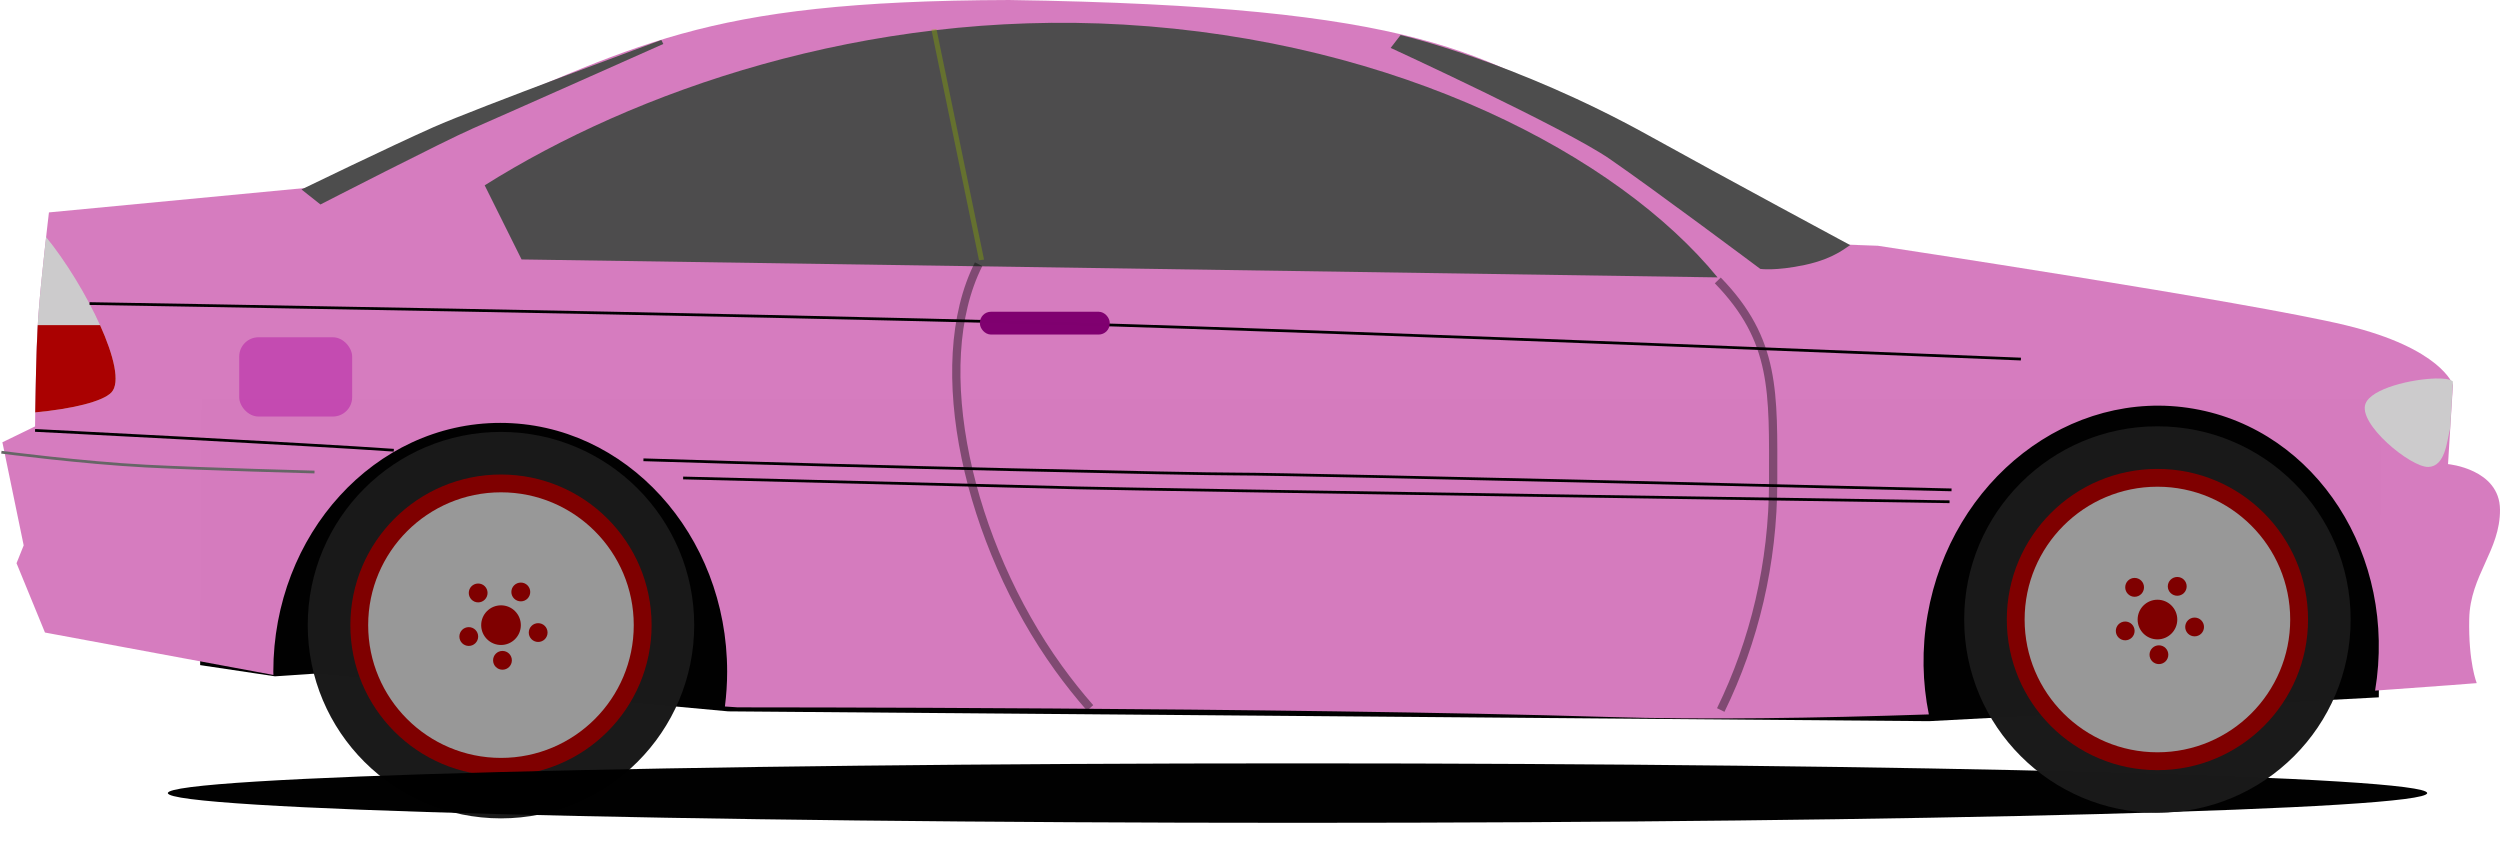 <?xml version="1.0"?>

<!-- Created with Inkscape (http://www.inkscape.org/) --> <svg xmlns:dc="http://purl.org/dc/elements/1.1/" xmlns:cc="http://creativecommons.org/ns#" xmlns:rdf="http://www.w3.org/1999/02/22-rdf-syntax-ns#" xmlns:svg="http://www.w3.org/2000/svg" xmlns="http://www.w3.org/2000/svg" xmlns:xlink="http://www.w3.org/1999/xlink" xmlns:sodipodi="http://sodipodi.sourceforge.net/DTD/sodipodi-0.dtd" xmlns:inkscape="http://www.inkscape.org/namespaces/inkscape" width="906.338" height="312.115" id="svg2" version="1.1" inkscape:version="0.92.4 5da689c313, 2019-01-14" sodipodi:docname="Sedan-car.svg" viewBox="0 0 906.338 312.115"> <defs id="defs4"> <linearGradient inkscape:collect="always" id="linearGradient3738"> <stop style="stop-color:#666666;stop-opacity:1" offset="0" id="stop3740"></stop> <stop style="stop-color:#88aa00;stop-opacity:1" offset="1" id="stop3742"></stop> </linearGradient> <inkscape:perspective sodipodi:type="inkscape:persp3d" inkscape:vp_x="0 : 526.18109 : 1" inkscape:vp_y="0 : 1000 : 0" inkscape:vp_z="744.09448 : 526.18109 : 1" inkscape:persp3d-origin="372.04724 : 350.78739 : 1" id="perspective10"></inkscape:perspective> <inkscape:perspective id="perspective2825" inkscape:persp3d-origin="0.5 : 0.33333333 : 1" inkscape:vp_z="1 : 0.5 : 1" inkscape:vp_y="0 : 1000 : 0" inkscape:vp_x="0 : 0.5 : 1" sodipodi:type="inkscape:persp3d"></inkscape:perspective> <filter inkscape:collect="always" id="filter3683" x="-0.009" width="1.018" y="-0.641" height="2.282" color-interpolation-filters="sRGB"> <feGaussianBlur inkscape:collect="always" stdDeviation="3.07" id="feGaussianBlur3685"></feGaussianBlur> </filter> <inkscape:perspective id="perspective3697" inkscape:persp3d-origin="0.5 : 0.33333333 : 1" inkscape:vp_z="1 : 0.5 : 1" inkscape:vp_y="0 : 1000 : 0" inkscape:vp_x="0 : 0.5 : 1" sodipodi:type="inkscape:persp3d"></inkscape:perspective> <inkscape:perspective id="perspective3721" inkscape:persp3d-origin="0.5 : 0.33333333 : 1" inkscape:vp_z="1 : 0.5 : 1" inkscape:vp_y="0 : 1000 : 0" inkscape:vp_x="0 : 0.5 : 1" sodipodi:type="inkscape:persp3d"></inkscape:perspective> <linearGradient inkscape:collect="always" xlink:href="#linearGradient3738" id="linearGradient3744" x1="445.837" y1="411.566" x2="445.837" y2="425.125" gradientUnits="userSpaceOnUse"></linearGradient> </defs> <sodipodi:namedview id="base" pagecolor="#ffffff" bordercolor="#666666" borderopacity="1.0" inkscape:pageopacity="0.0" inkscape:pageshadow="2" inkscape:zoom="0.98414901" inkscape:cx="478.80585" inkscape:cy="362.61708" inkscape:document-units="px" inkscape:current-layer="g3746" showgrid="false" inkscape:window-width="2560" inkscape:window-height="1416" inkscape:window-x="0" inkscape:window-y="0" inkscape:window-maximized="0"></sodipodi:namedview>  <g inkscape:label="Layer 1" inkscape:groupmode="layer" id="layer1" transform="translate(-69.913,-610.361)" style="display:inline"> <g id="g3746"> <path sodipodi:nodetypes="ccccccccc" id="rect2844" d="m 142.981,754.905 790.345,0 -1.016,108.267 -163.039,8.637 -435.355,-3.556 -149.217,-13.717 -15.091,1.016 -27.134,-4.064 0.508,-96.582 z" style="fill:#000000;fill-opacity:0.996;stroke:none"></path> <g transform="translate(-1.016,-3.048)" id="g2881"> <path transform="matrix(9.75,0,0,9.75,-2206.321,-4348.301)" d="m 259.377,532.138 c 0,3.968 -3.217,7.185 -7.185,7.185 -3.968,0 -7.185,-3.217 -7.185,-7.185 0,-3.968 3.217,-7.185 7.185,-7.185 3.968,0 7.185,3.217 7.185,7.185 z" sodipodi:ry="7.1849566" sodipodi:rx="7.1849566" sodipodi:cy="532.13824" sodipodi:cx="252.19197" id="path2848" style="fill:#1a1a1a;fill-opacity:0.996;stroke:none" sodipodi:type="arc"></path> <path sodipodi:type="arc" style="fill:#800000;fill-opacity:0.996;stroke:none" id="path2846" sodipodi:cx="252.19197" sodipodi:cy="532.13824" sodipodi:rx="7.1849566" sodipodi:ry="7.1849566" d="m 259.377,532.138 c 0,3.968 -3.217,7.185 -7.185,7.185 -3.968,0 -7.185,-3.217 -7.185,-7.185 0,-3.968 3.217,-7.185 7.185,-7.185 3.968,0 7.185,3.217 7.185,7.185 z" transform="matrix(7.6,0,0,7.6,-1664.108,-3204.204)"></path> <path style="fill:#999999;fill-opacity:0.996;stroke:none" d="m 252.562,483.625 c -26.587,0 -48.156,21.57 -48.156,48.156 0,26.587 21.57,48.125 48.156,48.125 26.587,0 48.125,-21.538 48.125,-48.125 0,-26.587 -21.538,-48.156 -48.125,-48.156 z m 7.188,32.719 c 1.885,0 3.406,1.521 3.406,3.406 0,1.885 -1.521,3.406 -3.406,3.406 -1.885,0 -3.438,-1.521 -3.438,-3.406 0,-1.885 1.553,-3.406 3.438,-3.406 z m -15.469,0.344 c 1.885,0 3.406,1.521 3.406,3.406 0,1.885 -1.521,3.438 -3.406,3.438 -1.885,0 -3.406,-1.553 -3.406,-3.438 0,-1.885 1.521,-3.406 3.406,-3.406 z m 8.281,7.906 c 3.968,0 7.188,3.219 7.188,7.188 0,3.968 -3.219,7.188 -7.188,7.188 -3.968,0 -7.188,-3.219 -7.188,-7.188 0,-3.968 3.219,-7.188 7.188,-7.188 z m 13.469,6.469 c 1.885,0 3.406,1.521 3.406,3.406 0,1.885 -1.521,3.406 -3.406,3.406 -1.885,0 -3.406,-1.521 -3.406,-3.406 0,-1.885 1.521,-3.406 3.406,-3.406 z M 240.875,532.5 c 1.885,0 3.406,1.521 3.406,3.406 0,1.885 -1.521,3.406 -3.406,3.406 -1.885,0 -3.406,-1.521 -3.406,-3.406 0,-1.885 1.521,-3.406 3.406,-3.406 z m 12.219,8.625 c 1.885,0 3.406,1.521 3.406,3.406 0,1.885 -1.521,3.406 -3.406,3.406 -1.885,0 -3.406,-1.521 -3.406,-3.406 0,-1.885 1.521,-3.406 3.406,-3.406 z" transform="translate(0,308.268)" id="path2873"></path> </g> <path sodipodi:nodetypes="cccccsccccccsssccscssccscccsccccc" id="rect2869" d="m 435.906,302.094 c -113.77,0.327 -134.314,16.79 -207.281,46.75 -14.75,6.038 -35.954,16.148 -46.781,21.406 l -1.031,-0.031 -93.156,8.875 c 0,0 -3.099,25.88 -3.938,38.812 -0.838,12.933 -1.094,38.781 -1.094,38.781 l -11.844,5.75 7.719,37.375 -2.594,6.469 10.312,25.125 82.812,15.375 c -0.005,-0.398 -0.031,-0.788 -0.031,-1.188 0,-49.8 36.846,-90.188 82.281,-90.188 45.435,0 82.25,40.387 82.25,90.188 0,4.291 -0.284,8.494 -0.812,12.625 l 4.625,0.312 c 0,0 197.925,-0.062 315.938,3.5 34.26,1.034 75.143,0.437 115.906,-0.938 -2.326,-11.451 -2.623,-23.659 -0.469,-36.062 8.522,-49.066 51.735,-82.525 96.5,-74.75 44.544,7.736 73.858,53.394 65.75,102.188 22.648,-1.58 36.844,-2.719 36.844,-2.719 0,0 -3.056,-7.521 -2.719,-23.312 0.337,-15.792 11.246,-24.773 11.156,-39.562 -0.092,-14.808 -18.844,-16.531 -18.844,-16.531 l 1.781,-28.75 c 0,0 -4.096,-13.19 -38.844,-21.594 -34.748,-8.403 -169.625,-28.812 -169.625,-28.812 l -22,-0.812 c -21.116,-12.329 -60.177,-35.175 -72.812,-41.531 -47.303,-27.412 -71.641,-44.526 -220,-46.75 l -5e-5,0 z" style="fill:#d67cbf;fill-opacity:0.996;stroke:none" transform="translate(0,308.268)"></path> <path transform="matrix(1,0,0,1.875,0,-211.689)" d="m 949.851,591.773 c 0,3.175 -183.358,5.748 -409.543,5.748 -226.184,0 -409.543,-2.573 -409.543,-5.748 0,-3.175 183.358,-5.748 409.543,-5.748 226.184,0 409.543,2.573 409.543,5.748 z" sodipodi:ry="5.7479653" sodipodi:rx="409.54251" sodipodi:cy="591.77338" sodipodi:cx="540.30872" id="path2872" style="fill:#000000;fill-opacity:0.996;stroke:none;filter:url(#filter3683)" sodipodi:type="arc"></path> <path sodipodi:nodetypes="ccccs" id="path2831" transform="translate(0,308.268)" d="m 477.188,311 c -93.882,-5.447 -177.65,24.358 -231.562,58.281 l 13.375,26.875 433.594,6.5 C 656.488,358.498 576.984,316.79 477.188,311 z" style="fill:#4d4d4d;fill-opacity:0.996;stroke:none"></path> <rect transform="matrix(0.991,-0.135,0.202,0.979,0,0)" inkscape:transform-center-y="41.953533" inkscape:transform-center-x="-7.7086618" y="672.242" x="274.261" height="85.418" width="1.841" id="rect2840" style="opacity:0.4;fill:#88aa00;fill-opacity:0.996;stroke:none"></rect> <rect ry="7" rx="7" transform="translate(0,308.268)" y="424.364" x="156.632" height="28.74" width="40.954" id="rect2864" style="opacity:0.4;fill:#aa009c;fill-opacity:0.996;stroke:none"></rect> <path transform="translate(0,308.268)" id="path2882" d="m 952.781,439.312 c -8.638,0.237 -23.003,3.586 -25.25,9.031 -3.031,7.344 16.411,23.256 22.75,23.031 6.134,-0.217 6.681,-9.118 7.875,-13.938 l 1.031,-17.031 c -0.109,-0.097 -0.221,-0.166 -0.344,-0.25 -0.946,-0.649 -3.183,-0.923 -6.062,-0.844 z" style="fill:#cccccc;fill-opacity:0.996;stroke:none"></path> <path id="path2890" transform="translate(0,308.268)" d="m 86.625,388.031 c -0.983,8.71 -2.373,21.645 -2.906,29.875 -0.611,9.434 -0.913,25.555 -1.031,33.688 13.073,-1.227 24.414,-3.846 27.625,-7.25 6.535,-6.927 -9.452,-38.872 -23.688,-56.312 z" style="fill:#cccccc;fill-opacity:0.996;stroke:none"></path> <path id="path2896" transform="translate(0,308.268)" d="m 83.594,419.969 c -0.532,9.577 -0.796,24.043 -0.906,31.625 13.073,-1.227 24.414,-3.846 27.625,-7.25 3.282,-3.479 0.88,-13.281 -4.125,-24.375 l -22.594,0 z" style="fill:#aa0000;fill-opacity:0.996;stroke:none"></path> <path sodipodi:nodetypes="ccczc" transform="translate(0,308.268)" id="path2917" d="m 692.67,403.76 c 21.177,21.781 20.077,40.599 20.077,72.695 l 0,0 0,0 c 0,29.952 -6.863,58.194 -19.005,83.039" style="opacity:0.4;fill:none;stroke:#000000;stroke-width:3;stroke-miterlimit:4;stroke-dasharray:none"></path> <path sodipodi:nodetypes="csc" transform="translate(0,308.268)" id="path2903" d="m 465.122,558.735 c -4.016,-4.581 -7.855,-9.4 -11.496,-14.453 -32.603,-45.236 -47.474,-109.636 -28.933,-146.4" style="opacity:0.4;fill:none;stroke:#000000;stroke-width:3;stroke-miterlimit:4;stroke-dasharray:none"></path> <path sodipodi:nodetypes="csccscc" transform="translate(0,308.268)" id="path2849" d="m 179.203,370.774 c 0,0 32.469,-15.746 47.842,-22.571 15.807,-7.018 82.627,-31.614 82.627,-31.614 l 0.718,1.437 c 0,0 -58.349,25.984 -68.976,30.598 -10.313,4.478 -55.324,27.6 -55.324,27.6 l -6.887,-5.45 z" style="fill:#4d4d4d;stroke:none"></path> <path sodipodi:nodetypes="csccscsc" transform="translate(0,308.268)" id="path2855" d="m 740.733,390.99 c 0,0 -45.092,-24.248 -73.287,-39.877 -48.347,-26.799 -89.776,-36.32 -89.776,-36.32 l -3.592,4.67 c 0,0 63.228,29.099 79.394,40.236 16.166,11.137 54.606,39.877 54.606,39.877 0,0 5.46,0.84 16.166,-1.437 11.44,-2.433 15.771,-7.149 16.489,-7.149 z" style="fill:#4d4d4d;stroke:none"></path> <path sodipodi:nodetypes="csc" transform="translate(0,308.268)" id="path2857" d="m 102.386,412.149 c 0,0 234.11,3.832 350.805,7.185 116.696,3.353 349.369,12.933 349.369,12.933" style="fill:none;stroke:#000000;stroke-width:1px;stroke-linecap:butt;stroke-linejoin:miter;stroke-opacity:1"></path> <path sodipodi:nodetypes="csc" transform="translate(0,308.268)" id="path2866" d="m 303.181,468.783 c 85.752,2.684 198.275,5.157 214.854,5.157 22.992,0 259.377,5.748 259.377,5.748" style="fill:none;stroke:#000000;stroke-width:1px;stroke-linecap:butt;stroke-linejoin:miter;stroke-opacity:1"></path> <path sodipodi:nodetypes="cs" transform="translate(0,308.268)" id="path2859" d="m 82.627,458.133 c 0,0 99.871,5.029 130.048,7.185" style="fill:none;stroke:#000000;stroke-width:1px;stroke-linecap:butt;stroke-linejoin:miter;stroke-opacity:1"></path> <path sodipodi:nodetypes="csc" transform="translate(0,308.268)" id="path2868" d="m 70.413,466.037 c 0,0 29.448,3.84 52.45,5.029 20.821,1.077 61.072,2.155 61.072,2.155" style="fill:none;stroke:#666666;stroke-width:1px;stroke-linecap:butt;stroke-linejoin:miter;stroke-opacity:1"></path> <path sodipodi:nodetypes="csc" transform="translate(0,308.268)" id="path2870" d="m 317.575,475.377 c 0,0 117.112,2.958 142.981,3.592 29.458,0.722 316.138,5.029 316.138,5.029" style="fill:none;stroke:#000000;stroke-width:1px;stroke-linecap:butt;stroke-linejoin:miter;stroke-opacity:1"></path> <g transform="translate(599.503,-5.081)" id="g2886"> <path sodipodi:type="arc" style="fill:#1a1a1a;fill-opacity:0.996;stroke:none" id="path2888" sodipodi:cx="252.19197" sodipodi:cy="532.13824" sodipodi:rx="7.1849566" sodipodi:ry="7.1849566" d="m 259.377,532.138 c 0,3.968 -3.217,7.185 -7.185,7.185 -3.968,0 -7.185,-3.217 -7.185,-7.185 0,-3.968 3.217,-7.185 7.185,-7.185 3.968,0 7.185,3.217 7.185,7.185 z" transform="matrix(9.75,0,0,9.75,-2206.321,-4348.301)"></path> <path transform="matrix(7.6,0,0,7.6,-1664.108,-3204.204)" d="m 259.377,532.138 c 0,3.968 -3.217,7.185 -7.185,7.185 -3.968,0 -7.185,-3.217 -7.185,-7.185 0,-3.968 3.217,-7.185 7.185,-7.185 3.968,0 7.185,3.217 7.185,7.185 z" sodipodi:ry="7.1849566" sodipodi:rx="7.1849566" sodipodi:cy="532.13824" sodipodi:cx="252.19197" id="path2891" style="fill:#800000;fill-opacity:0.996;stroke:none" sodipodi:type="arc"></path> <path id="path2893" transform="translate(0,308.268)" d="m 252.562,483.625 c -26.587,0 -48.156,21.57 -48.156,48.156 0,26.587 21.57,48.125 48.156,48.125 26.587,0 48.125,-21.538 48.125,-48.125 0,-26.587 -21.538,-48.156 -48.125,-48.156 z m 7.188,32.719 c 1.885,0 3.406,1.521 3.406,3.406 0,1.885 -1.521,3.406 -3.406,3.406 -1.885,0 -3.438,-1.521 -3.438,-3.406 0,-1.885 1.553,-3.406 3.438,-3.406 z m -15.469,0.344 c 1.885,0 3.406,1.521 3.406,3.406 0,1.885 -1.521,3.438 -3.406,3.438 -1.885,0 -3.406,-1.553 -3.406,-3.438 0,-1.885 1.521,-3.406 3.406,-3.406 z m 8.281,7.906 c 3.968,0 7.188,3.219 7.188,7.188 0,3.968 -3.219,7.188 -7.188,7.188 -3.968,0 -7.188,-3.219 -7.188,-7.188 0,-3.968 3.219,-7.188 7.188,-7.188 z m 13.469,6.469 c 1.885,0 3.406,1.521 3.406,3.406 0,1.885 -1.521,3.406 -3.406,3.406 -1.885,0 -3.406,-1.521 -3.406,-3.406 0,-1.885 1.521,-3.406 3.406,-3.406 z M 240.875,532.5 c 1.885,0 3.406,1.521 3.406,3.406 0,1.885 -1.521,3.406 -3.406,3.406 -1.885,0 -3.406,-1.521 -3.406,-3.406 0,-1.885 1.521,-3.406 3.406,-3.406 z m 12.219,8.625 c 1.885,0 3.406,1.521 3.406,3.406 0,1.885 -1.521,3.406 -3.406,3.406 -1.885,0 -3.406,-1.521 -3.406,-3.406 0,-1.885 1.521,-3.406 3.406,-3.406 z" style="fill:#999999;fill-opacity:0.996;stroke:none"></path> </g> <rect ry="4" rx="4" y="723.381" x="425.17" height="8.263" width="47.061" id="rect3711" style="fill:#800070;fill-opacity:0.996;stroke:none;display:inline"></rect> </g> </g>
</svg>
